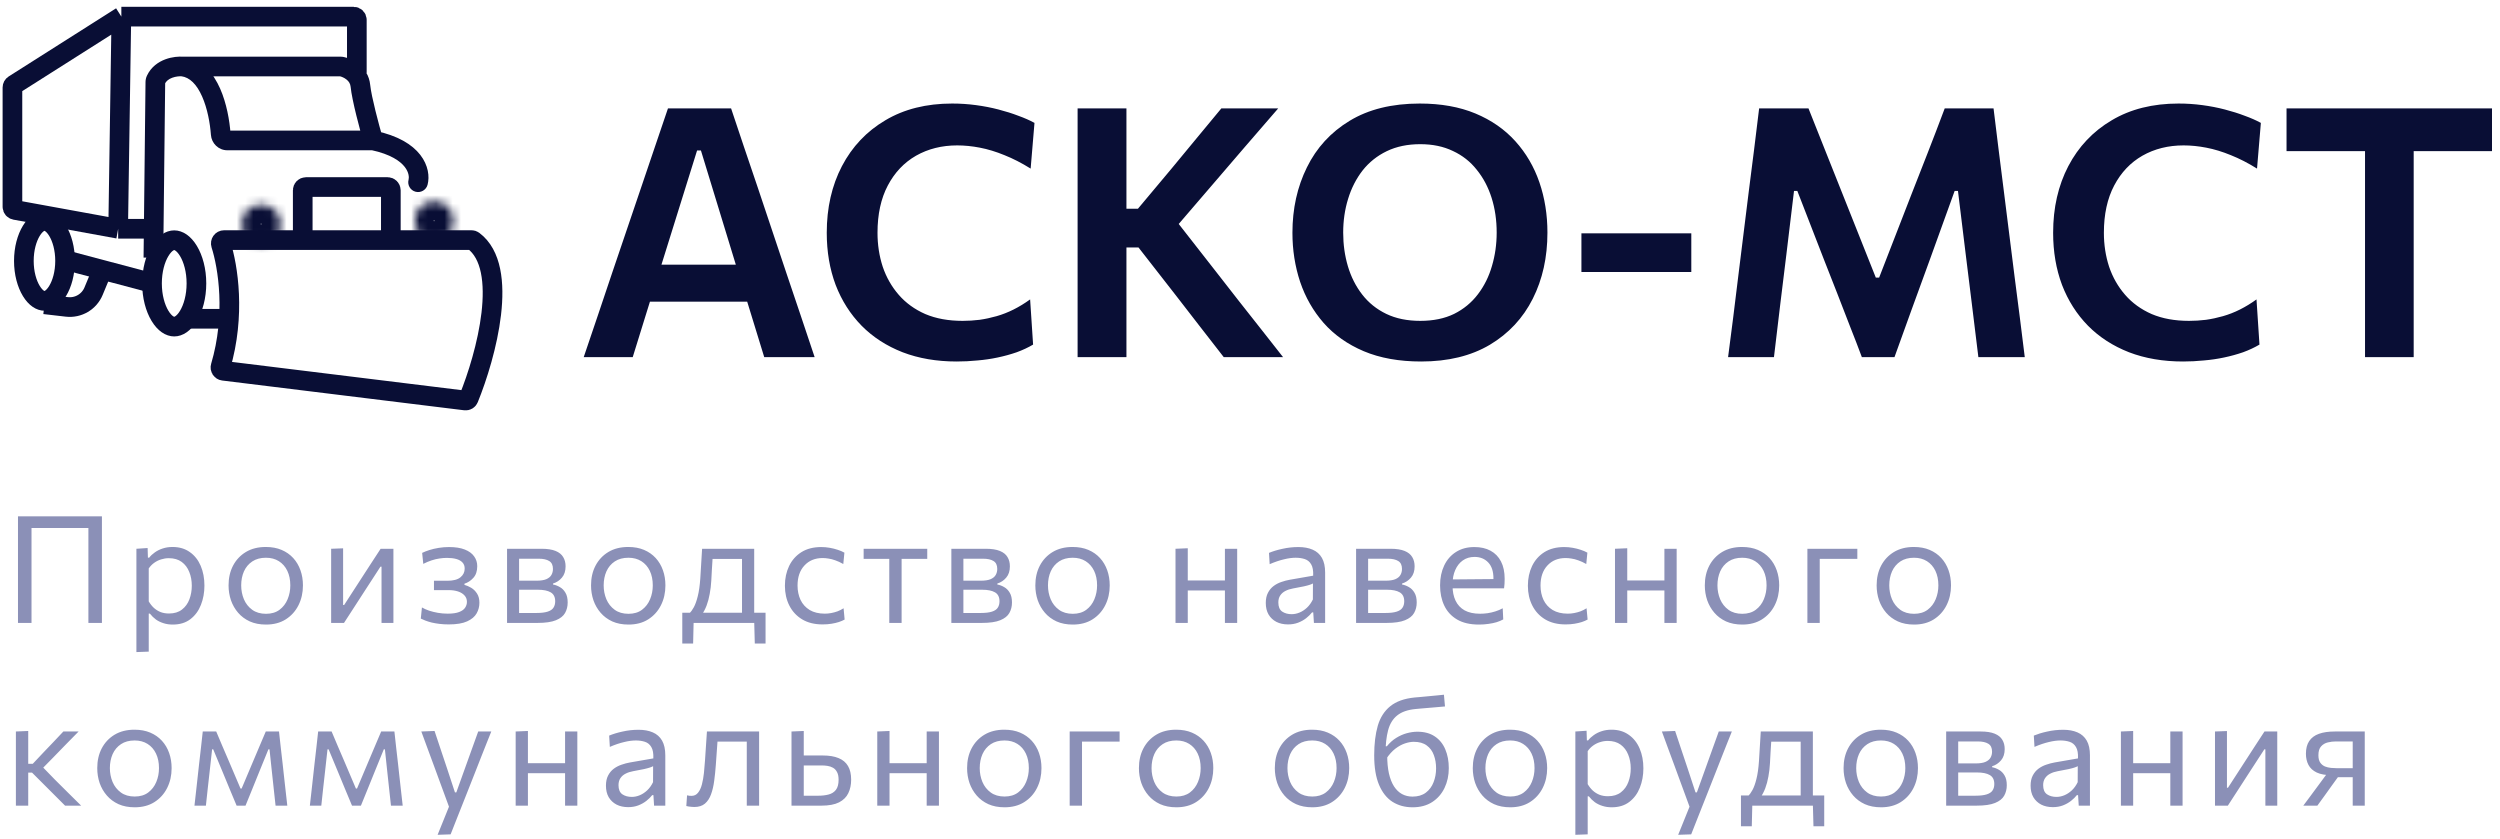 <svg xmlns="http://www.w3.org/2000/svg" width="301" height="101" viewBox="0 0 301 101" fill="none"><path d="M70.279 43C70.825 41.39 71.399 39.696 72.001 37.918C72.603 36.14 73.17 34.453 73.702 32.857L77.188 22.588C77.818 20.726 78.385 19.053 78.889 17.569C79.407 16.071 79.918 14.566 80.422 13.054H88.024C88.542 14.622 89.053 16.148 89.557 17.632C90.061 19.116 90.621 20.768 91.237 22.588L94.681 32.878C95.241 34.53 95.815 36.231 96.403 37.981C96.991 39.731 97.551 41.404 98.083 43H92.014C91.51 41.362 90.992 39.675 90.46 37.939C89.928 36.203 89.424 34.565 88.948 33.025L84.391 18.115H83.929L79.33 32.857C78.826 34.467 78.301 36.154 77.755 37.918C77.223 39.668 76.698 41.362 76.18 43H70.279ZM76.936 36.322L77.524 31.87H91.51L91.993 36.322H76.936ZM115.186 43.525C112.778 43.525 110.608 43.154 108.676 42.412C106.744 41.656 105.099 40.592 103.741 39.22C102.383 37.834 101.34 36.196 100.612 34.306C99.898 32.402 99.541 30.309 99.541 28.027C99.541 25.017 100.15 22.343 101.368 20.005C102.6 17.653 104.343 15.812 106.597 14.482C108.851 13.138 111.532 12.466 114.64 12.466C115.606 12.466 116.558 12.529 117.496 12.655C118.448 12.781 119.351 12.956 120.205 13.18C121.073 13.404 121.871 13.656 122.599 13.936C123.341 14.202 123.992 14.489 124.552 14.797L124.09 20.299C123.012 19.627 121.962 19.088 120.94 18.682C119.918 18.262 118.931 17.961 117.979 17.779C117.041 17.597 116.131 17.506 115.249 17.506C113.401 17.506 111.749 17.919 110.293 18.745C108.851 19.571 107.717 20.768 106.891 22.336C106.065 23.904 105.652 25.801 105.652 28.027C105.652 29.469 105.862 30.834 106.282 32.122C106.716 33.396 107.36 34.523 108.214 35.503C109.068 36.483 110.132 37.253 111.406 37.813C112.694 38.359 114.192 38.632 115.9 38.632C116.572 38.632 117.251 38.59 117.937 38.506C118.623 38.408 119.309 38.261 119.995 38.065C120.681 37.869 121.36 37.603 122.032 37.267C122.704 36.931 123.369 36.525 124.027 36.049L124.384 41.488C123.796 41.838 123.138 42.146 122.41 42.412C121.682 42.664 120.919 42.874 120.121 43.042C119.337 43.21 118.525 43.329 117.685 43.399C116.845 43.483 116.012 43.525 115.186 43.525ZM147.341 43C146.277 41.628 145.276 40.34 144.338 39.136C143.414 37.932 142.504 36.756 141.608 35.608L137.072 29.791H135.098V25.129H137.009L141.02 20.341C141.958 19.207 142.889 18.08 143.813 16.96C144.751 15.84 145.829 14.538 147.047 13.054H153.893C152.521 14.636 151.177 16.19 149.861 17.716C148.559 19.242 147.243 20.775 145.913 22.315L140.915 28.132L140.81 25.549L146.375 32.668C147.229 33.76 148.146 34.936 149.126 36.196C150.12 37.456 151.086 38.681 152.024 39.871C152.962 41.061 153.781 42.104 154.481 43H147.341ZM129.743 43C129.743 41.376 129.743 39.801 129.743 38.275C129.743 36.749 129.743 35.055 129.743 33.193V23.071C129.743 21.153 129.743 19.417 129.743 17.863C129.743 16.309 129.743 14.706 129.743 13.054H135.623C135.623 14.706 135.623 16.309 135.623 17.863C135.623 19.417 135.623 21.153 135.623 23.071V33.193C135.623 35.055 135.623 36.749 135.623 38.275C135.623 39.801 135.623 41.376 135.623 43H129.743ZM171.107 43.525C168.461 43.525 166.158 43.112 164.198 42.286C162.252 41.46 160.642 40.326 159.368 38.884C158.108 37.442 157.163 35.79 156.533 33.928C155.917 32.066 155.609 30.099 155.609 28.027C155.609 25.129 156.19 22.504 157.352 20.152C158.514 17.786 160.229 15.917 162.497 14.545C164.779 13.159 167.593 12.466 170.939 12.466C173.487 12.466 175.72 12.865 177.638 13.663C179.556 14.461 181.159 15.574 182.447 17.002C183.735 18.43 184.701 20.082 185.345 21.958C185.989 23.834 186.311 25.85 186.311 28.006C186.311 30.974 185.723 33.627 184.547 35.965C183.371 38.303 181.649 40.151 179.381 41.509C177.113 42.853 174.355 43.525 171.107 43.525ZM171.002 38.632C172.57 38.632 173.928 38.352 175.076 37.792C176.224 37.218 177.176 36.434 177.932 35.44C178.702 34.432 179.269 33.291 179.633 32.017C180.011 30.743 180.2 29.406 180.2 28.006C180.2 26.508 179.997 25.115 179.591 23.827C179.185 22.539 178.59 21.412 177.806 20.446C177.036 19.466 176.077 18.71 174.929 18.178C173.795 17.632 172.486 17.359 171.002 17.359C169.476 17.359 168.132 17.639 166.97 18.199C165.808 18.759 164.835 19.536 164.051 20.53C163.281 21.524 162.7 22.665 162.308 23.953C161.916 25.227 161.72 26.578 161.72 28.006C161.72 29.434 161.909 30.785 162.287 32.059C162.665 33.333 163.239 34.467 164.009 35.461C164.779 36.455 165.745 37.232 166.907 37.792C168.069 38.352 169.434 38.632 171.002 38.632ZM190.403 32.752V28.09C191.607 28.09 192.762 28.09 193.868 28.09C194.988 28.09 196.038 28.09 197.018 28.09C197.998 28.09 199.048 28.09 200.168 28.09C201.288 28.09 202.443 28.09 203.633 28.09V32.752C202.443 32.752 201.288 32.752 200.168 32.752C199.048 32.752 197.998 32.752 197.018 32.752C196.038 32.752 194.988 32.752 193.868 32.752C192.762 32.752 191.607 32.752 190.403 32.752ZM208.061 43C208.271 41.418 208.474 39.843 208.67 38.275C208.866 36.693 209.076 34.985 209.3 33.151L210.539 23.155C210.777 21.335 210.994 19.627 211.19 18.031C211.386 16.421 211.589 14.762 211.799 13.054H217.742C218.484 14.902 219.191 16.68 219.863 18.388C220.535 20.082 221.207 21.769 221.879 23.449L225.848 33.424H226.247L230.111 23.47C230.783 21.776 231.441 20.096 232.085 18.43C232.743 16.75 233.429 14.958 234.143 13.054H240.023C240.233 14.748 240.436 16.4 240.632 18.01C240.842 19.606 241.059 21.328 241.283 23.176L242.543 33.214C242.781 35.034 242.998 36.721 243.194 38.275C243.39 39.815 243.586 41.39 243.782 43H238.196C237.916 40.718 237.65 38.548 237.398 36.49C237.146 34.432 236.908 32.507 236.684 30.715L235.739 22.987H235.34L232.337 31.303C231.609 33.333 230.874 35.349 230.132 37.351C229.404 39.353 228.725 41.236 228.095 43H224.168C223.748 41.866 223.279 40.648 222.761 39.346C222.257 38.03 221.739 36.693 221.207 35.335C220.675 33.963 220.15 32.626 219.632 31.324L216.398 22.987H215.999L215.075 30.673C214.851 32.479 214.613 34.418 214.361 36.49C214.109 38.548 213.85 40.718 213.584 43H208.061ZM262.842 43.525C260.434 43.525 258.264 43.154 256.332 42.412C254.4 41.656 252.755 40.592 251.397 39.22C250.039 37.834 248.996 36.196 248.268 34.306C247.554 32.402 247.197 30.309 247.197 28.027C247.197 25.017 247.806 22.343 249.024 20.005C250.256 17.653 251.999 15.812 254.253 14.482C256.507 13.138 259.188 12.466 262.296 12.466C263.262 12.466 264.214 12.529 265.152 12.655C266.104 12.781 267.007 12.956 267.861 13.18C268.729 13.404 269.527 13.656 270.255 13.936C270.997 14.202 271.648 14.489 272.208 14.797L271.746 20.299C270.668 19.627 269.618 19.088 268.596 18.682C267.574 18.262 266.587 17.961 265.635 17.779C264.697 17.597 263.787 17.506 262.905 17.506C261.057 17.506 259.405 17.919 257.949 18.745C256.507 19.571 255.373 20.768 254.547 22.336C253.721 23.904 253.308 25.801 253.308 28.027C253.308 29.469 253.518 30.834 253.938 32.122C254.372 33.396 255.016 34.523 255.87 35.503C256.724 36.483 257.788 37.253 259.062 37.813C260.35 38.359 261.848 38.632 263.556 38.632C264.228 38.632 264.907 38.59 265.593 38.506C266.279 38.408 266.965 38.261 267.651 38.065C268.337 37.869 269.016 37.603 269.688 37.267C270.36 36.931 271.025 36.525 271.683 36.049L272.04 41.488C271.452 41.838 270.794 42.146 270.066 42.412C269.338 42.664 268.575 42.874 267.777 43.042C266.993 43.21 266.181 43.329 265.341 43.399C264.501 43.483 263.668 43.525 262.842 43.525ZM284.749 43C284.749 41.376 284.749 39.801 284.749 38.275C284.749 36.749 284.749 35.055 284.749 33.193V23.974C284.749 22.056 284.749 20.32 284.749 18.766C284.749 17.212 284.749 15.609 284.749 13.957L286.996 18.199H283.153C281.543 18.199 280.108 18.199 278.848 18.199C277.602 18.199 276.419 18.199 275.299 18.199V13.054H300.037V18.199C298.917 18.199 297.734 18.199 296.488 18.199C295.242 18.199 293.807 18.199 292.183 18.199H288.34L290.608 13.957C290.608 15.609 290.608 17.212 290.608 18.766C290.608 20.32 290.608 22.056 290.608 23.974V33.193C290.608 35.055 290.608 36.749 290.608 38.275C290.608 39.801 290.608 41.376 290.608 43H284.749Z" fill="#090E35"></path><path d="M5.354 36.638L8.049 36.95C9.422 37.109 10.734 36.338 11.264 35.062L12.297 32.574" stroke="#090E35" stroke-width="2.367"></path><path d="M18.469 34.122L8.247 31.413" stroke="#090E35" stroke-width="2.367"></path><path d="M56.023 48.221L26.883 44.638C26.642 44.608 26.488 44.367 26.557 44.134C28.392 37.938 27.452 32.09 26.603 29.434C26.521 29.176 26.709 28.907 26.98 28.907H56.771C56.85 28.907 56.929 28.931 56.993 28.979C61.399 32.259 58.524 42.824 56.425 47.989C56.359 48.15 56.195 48.243 56.023 48.221Z" stroke="#090E35" stroke-width="2.367"></path><path d="M49.191 21.64C49.025 22.272 49.403 22.919 50.035 23.085C50.668 23.251 51.315 22.873 51.48 22.241L49.191 21.64ZM41.147 8.021L40.898 9.178L41.147 8.021ZM26.576 16.155L25.395 16.242L26.576 16.155ZM51.48 22.241C51.737 21.263 51.574 19.898 50.6 18.645C49.623 17.389 47.906 16.331 45.182 15.751L44.689 18.067C47.056 18.571 48.2 19.415 48.731 20.098C49.264 20.783 49.256 21.392 49.191 21.64L51.48 22.241ZM27.369 18.093H44.935V15.725H27.369V18.093ZM27.756 16.069C27.643 14.524 27.29 12.447 26.501 10.663C25.728 8.913 24.383 7.128 22.138 6.834L21.831 9.181C22.837 9.313 23.68 10.135 24.336 11.62C24.977 13.069 25.294 14.853 25.395 16.242L27.756 16.069ZM21.984 9.191H41.008V6.824H21.984V9.191ZM40.898 9.178C41.111 9.224 41.454 9.356 41.736 9.588C41.998 9.801 42.177 10.071 42.215 10.447L44.57 10.212C44.458 9.089 43.879 8.283 43.237 7.756C42.615 7.247 41.911 6.975 41.396 6.864L40.898 9.178ZM42.215 10.447C42.382 12.125 43.357 15.72 43.799 17.239L46.072 16.579C45.614 15.002 44.712 11.63 44.57 10.212L42.215 10.447ZM22.076 6.827C21.523 6.785 20.709 6.844 19.906 7.143C19.089 7.448 18.191 8.04 17.69 9.117L19.836 10.116C20 9.763 20.308 9.52 20.732 9.361C21.17 9.198 21.634 9.168 21.893 9.188L22.076 6.827ZM17.52 9.88L17.285 31.013L19.652 31.039L19.888 9.907L17.52 9.88ZM17.69 9.117C17.565 9.385 17.523 9.652 17.52 9.88L19.888 9.907C19.887 9.944 19.88 10.021 19.836 10.116L17.69 9.117ZM41.008 9.191C40.99 9.191 40.951 9.19 40.898 9.178L41.396 6.864C41.251 6.833 41.119 6.824 41.008 6.824V9.191ZM27.369 15.725C27.602 15.725 27.744 15.903 27.756 16.069L25.395 16.242C25.469 17.246 26.296 18.093 27.369 18.093V15.725Z" fill="#090E35"></path><mask id="path-6-inside-1_2001_1684" fill="white"><ellipse cx="31.435" cy="26.971" rx="2.314" ry="2.322"></ellipse></mask><path d="M31.382 26.971C31.382 26.972 31.382 26.97 31.383 26.966C31.383 26.963 31.384 26.959 31.386 26.956C31.389 26.949 31.392 26.945 31.395 26.942C31.397 26.939 31.402 26.935 31.411 26.932C31.421 26.927 31.431 26.926 31.435 26.926V31.661C34.028 31.661 36.117 29.554 36.117 26.971H31.382ZM31.435 26.926C31.439 26.926 31.448 26.927 31.459 26.932C31.467 26.935 31.472 26.939 31.475 26.942C31.478 26.945 31.481 26.949 31.484 26.956C31.485 26.959 31.486 26.963 31.487 26.966C31.488 26.97 31.488 26.972 31.488 26.971H26.753C26.753 29.554 28.842 31.661 31.435 31.661V26.926ZM31.488 26.971C31.488 26.971 31.488 26.973 31.487 26.977C31.486 26.98 31.485 26.984 31.484 26.987C31.481 26.994 31.478 26.998 31.475 27.001C31.472 27.003 31.467 27.007 31.459 27.011C31.448 27.015 31.439 27.017 31.435 27.017V22.282C28.842 22.282 26.753 24.389 26.753 26.971H31.488ZM31.435 27.017C31.431 27.017 31.421 27.015 31.411 27.011C31.402 27.007 31.397 27.003 31.395 27.001C31.392 26.998 31.389 26.994 31.386 26.987C31.384 26.984 31.383 26.98 31.383 26.977C31.382 26.973 31.382 26.971 31.382 26.971H36.117C36.117 24.389 34.028 22.282 31.435 22.282V27.017Z" fill="#090E35" mask="url(#path-6-inside-1_2001_1684)"></path><mask id="path-8-inside-2_2001_1684" fill="white"><ellipse cx="52.264" cy="26.584" rx="2.314" ry="2.322"></ellipse></mask><path d="M52.211 26.584C52.211 26.585 52.211 26.583 52.212 26.579C52.213 26.576 52.214 26.572 52.215 26.569C52.218 26.562 52.221 26.558 52.224 26.555C52.227 26.552 52.231 26.548 52.24 26.545C52.25 26.54 52.26 26.539 52.264 26.539V31.274C54.857 31.274 56.946 29.167 56.946 26.584H52.211ZM52.264 26.539C52.268 26.539 52.278 26.54 52.288 26.545C52.297 26.548 52.302 26.552 52.304 26.555C52.307 26.558 52.31 26.562 52.313 26.569C52.315 26.572 52.316 26.576 52.316 26.579C52.317 26.583 52.317 26.585 52.317 26.584H47.582C47.582 29.167 49.671 31.274 52.264 31.274V26.539ZM52.317 26.584C52.317 26.584 52.317 26.586 52.316 26.59C52.316 26.593 52.315 26.597 52.313 26.6C52.31 26.607 52.307 26.611 52.304 26.614C52.302 26.616 52.297 26.62 52.288 26.624C52.278 26.628 52.268 26.63 52.264 26.63V21.895C49.671 21.895 47.582 24.002 47.582 26.584H52.317ZM52.264 26.63C52.26 26.63 52.25 26.628 52.24 26.624C52.231 26.62 52.227 26.616 52.224 26.614C52.221 26.611 52.218 26.607 52.215 26.6C52.214 26.597 52.213 26.593 52.212 26.59C52.211 26.586 52.211 26.584 52.211 26.584H56.946C56.946 24.002 54.857 21.895 52.264 21.895V26.63Z" fill="#090E35" mask="url(#path-8-inside-2_2001_1684)"></path><path d="M36.449 28.132V22.908C36.449 22.694 36.623 22.521 36.836 22.521H46.67C46.883 22.521 47.057 22.694 47.057 22.908V28.132" stroke="#090E35" stroke-width="2.367"></path><path d="M42.963 8.773V2.387C42.963 2.173 42.789 2 42.576 2H14.611M14.611 2L14.226 27.543M14.611 2L1.676 10.207C1.565 10.278 1.497 10.401 1.497 10.534V24.898C1.497 25.085 1.63 25.245 1.814 25.279L14.226 27.543M14.226 27.543H17.89" stroke="#090E35" stroke-width="2.367"></path><path d="M7.835 31.413C7.835 32.888 7.467 34.167 6.935 35.038C6.391 35.929 5.797 36.228 5.354 36.228C4.911 36.228 4.318 35.929 3.773 35.038C3.241 34.167 2.873 32.888 2.873 31.413C2.873 29.938 3.241 28.66 3.773 27.788C4.318 26.897 4.911 26.598 5.354 26.598C5.797 26.598 6.391 26.897 6.935 27.788C7.467 28.66 7.835 29.938 7.835 31.413Z" stroke="#090E35" stroke-width="2.367"></path><path d="M23.65 34.122C23.65 35.707 23.259 37.084 22.69 38.026C22.108 38.99 21.466 39.324 20.976 39.324C20.486 39.324 19.844 38.99 19.262 38.026C18.693 37.084 18.302 35.707 18.302 34.122C18.302 32.538 18.693 31.161 19.262 30.219C19.844 29.255 20.486 28.92 20.976 28.92C21.466 28.92 22.108 29.255 22.69 30.219C23.259 31.161 23.65 32.538 23.65 34.122Z" stroke="#090E35" stroke-width="2.367"></path><path d="M22.905 38.38H27.148" stroke="#090E35" stroke-width="2.367"></path><path d="M2.165 75C2.165 74.286 2.165 73.599 2.165 72.939C2.165 72.279 2.165 71.553 2.165 70.761V66.459C2.165 65.649 2.165 64.911 2.165 64.245C2.165 63.573 2.165 62.88 2.165 62.166H12.272C12.272 62.88 12.272 63.573 12.272 64.245C12.272 64.911 12.272 65.649 12.272 66.459V70.761C12.272 71.553 12.272 72.279 12.272 72.939C12.272 73.599 12.272 74.286 12.272 75H10.643C10.643 74.286 10.643 73.599 10.643 72.939C10.643 72.279 10.643 71.553 10.643 70.761V66.693C10.643 65.889 10.643 65.154 10.643 64.488C10.643 63.816 10.643 63.12 10.643 62.4L11.228 63.57H3.218L3.794 62.4C3.794 63.12 3.794 63.816 3.794 64.488C3.794 65.154 3.794 65.889 3.794 66.693V70.761C3.794 71.553 3.794 72.279 3.794 72.939C3.794 73.599 3.794 74.286 3.794 75H2.165ZM16.423 78.51C16.423 77.85 16.423 77.202 16.423 76.566C16.423 75.936 16.423 75.252 16.423 74.514V70.158C16.423 69.498 16.423 68.823 16.423 68.133C16.423 67.443 16.423 66.756 16.423 66.072L17.773 65.982L17.809 67.143H17.962C18.142 66.909 18.37 66.696 18.646 66.504C18.922 66.306 19.237 66.15 19.591 66.036C19.951 65.916 20.344 65.856 20.77 65.856C21.586 65.856 22.279 66.06 22.849 66.468C23.425 66.87 23.863 67.422 24.163 68.124C24.463 68.826 24.613 69.621 24.613 70.509C24.613 71.343 24.472 72.117 24.19 72.831C23.914 73.539 23.491 74.112 22.921 74.55C22.357 74.982 21.649 75.198 20.797 75.198C20.401 75.198 20.035 75.144 19.699 75.036C19.363 74.934 19.057 74.787 18.781 74.595C18.511 74.397 18.265 74.157 18.043 73.875H17.908V74.577C17.908 75.279 17.908 75.933 17.908 76.539C17.908 77.151 17.908 77.79 17.908 78.456L16.423 78.51ZM20.347 73.866C20.989 73.866 21.511 73.707 21.913 73.389C22.321 73.071 22.618 72.66 22.804 72.156C22.996 71.646 23.092 71.1 23.092 70.518C23.092 69.912 22.99 69.36 22.786 68.862C22.588 68.358 22.285 67.956 21.877 67.656C21.469 67.356 20.95 67.206 20.32 67.206C20.008 67.206 19.702 67.254 19.402 67.35C19.102 67.44 18.823 67.578 18.565 67.764C18.313 67.944 18.094 68.169 17.908 68.439V72.408C18.088 72.714 18.295 72.975 18.529 73.191C18.769 73.407 19.039 73.575 19.339 73.695C19.639 73.809 19.975 73.866 20.347 73.866ZM32.028 75.198C31.29 75.198 30.639 75.072 30.075 74.82C29.517 74.562 29.049 74.214 28.671 73.776C28.293 73.338 28.005 72.837 27.807 72.273C27.615 71.703 27.519 71.106 27.519 70.482C27.519 69.588 27.699 68.796 28.059 68.106C28.425 67.41 28.941 66.861 29.607 66.459C30.279 66.057 31.077 65.856 32.001 65.856C32.715 65.856 33.348 65.973 33.9 66.207C34.452 66.441 34.92 66.768 35.304 67.188C35.688 67.608 35.979 68.1 36.177 68.664C36.375 69.222 36.474 69.828 36.474 70.482C36.474 71.364 36.294 72.162 35.934 72.876C35.574 73.59 35.061 74.157 34.395 74.577C33.735 74.991 32.946 75.198 32.028 75.198ZM32.028 73.902C32.682 73.902 33.225 73.74 33.657 73.416C34.089 73.092 34.413 72.669 34.629 72.147C34.845 71.625 34.953 71.07 34.953 70.482C34.953 69.81 34.833 69.225 34.593 68.727C34.353 68.229 34.014 67.842 33.576 67.566C33.138 67.29 32.619 67.152 32.019 67.152C31.371 67.152 30.825 67.299 30.381 67.593C29.937 67.887 29.601 68.286 29.373 68.79C29.151 69.294 29.04 69.858 29.04 70.482C29.04 71.07 29.148 71.625 29.364 72.147C29.586 72.669 29.919 73.092 30.363 73.416C30.807 73.74 31.362 73.902 32.028 73.902ZM39.87 75C39.87 74.334 39.87 73.695 39.87 73.083C39.87 72.471 39.87 71.796 39.87 71.058V70.158C39.87 69.624 39.87 69.132 39.87 68.682C39.87 68.226 39.87 67.788 39.87 67.368C39.87 66.942 39.87 66.51 39.87 66.072L41.31 66.018C41.31 66.444 41.31 66.864 41.31 67.278C41.31 67.692 41.31 68.121 41.31 68.565C41.31 69.003 41.31 69.48 41.31 69.996V72.84H41.436L43.353 69.879C43.767 69.243 44.181 68.604 44.595 67.962C45.009 67.32 45.42 66.69 45.828 66.072H47.367C47.367 66.51 47.367 66.942 47.367 67.368C47.367 67.788 47.367 68.226 47.367 68.682C47.367 69.132 47.367 69.624 47.367 70.158V71.058C47.367 71.796 47.367 72.471 47.367 73.083C47.367 73.695 47.367 74.334 47.367 75H45.936C45.936 74.346 45.936 73.716 45.936 73.11C45.936 72.498 45.936 71.829 45.936 71.103V68.223H45.81L43.911 71.148C43.491 71.796 43.074 72.441 42.66 73.083C42.246 73.725 41.832 74.364 41.418 75H39.87ZM54.031 75.18C53.641 75.18 53.272 75.159 52.924 75.117C52.582 75.075 52.267 75.021 51.979 74.955C51.697 74.883 51.445 74.805 51.223 74.721C51.001 74.637 50.815 74.556 50.665 74.478L50.8 73.137C51.046 73.281 51.334 73.41 51.664 73.524C51.994 73.632 52.348 73.719 52.726 73.785C53.11 73.851 53.5 73.884 53.896 73.884C54.484 73.884 54.946 73.818 55.282 73.686C55.624 73.554 55.864 73.38 56.002 73.164C56.146 72.948 56.218 72.714 56.218 72.462C56.218 72.162 56.122 71.907 55.93 71.697C55.738 71.481 55.477 71.319 55.147 71.211C54.817 71.103 54.439 71.049 54.013 71.049C53.653 71.049 53.335 71.049 53.059 71.049C52.789 71.049 52.519 71.049 52.249 71.049V69.924C52.483 69.924 52.723 69.924 52.969 69.924C53.221 69.924 53.515 69.924 53.851 69.924C54.571 69.924 55.099 69.786 55.435 69.51C55.777 69.234 55.948 68.883 55.948 68.457C55.948 68.157 55.861 67.914 55.687 67.728C55.513 67.536 55.267 67.395 54.949 67.305C54.631 67.215 54.256 67.17 53.824 67.17C53.524 67.17 53.221 67.194 52.915 67.242C52.609 67.284 52.294 67.359 51.97 67.467C51.652 67.569 51.316 67.71 50.962 67.89L50.827 66.567C51.073 66.447 51.364 66.333 51.7 66.225C52.042 66.117 52.414 66.03 52.816 65.964C53.224 65.898 53.641 65.865 54.067 65.865C54.829 65.865 55.459 65.964 55.957 66.162C56.461 66.36 56.836 66.633 57.082 66.981C57.334 67.329 57.46 67.725 57.46 68.169C57.46 68.769 57.301 69.24 56.983 69.582C56.671 69.924 56.317 70.155 55.921 70.275V70.419C56.185 70.491 56.455 70.608 56.731 70.77C57.007 70.932 57.241 71.163 57.433 71.463C57.625 71.757 57.721 72.129 57.721 72.579C57.721 73.029 57.61 73.452 57.388 73.848C57.166 74.244 56.785 74.565 56.245 74.811C55.711 75.057 54.973 75.18 54.031 75.18ZM61.049 75C61.049 74.334 61.049 73.695 61.049 73.083C61.049 72.465 61.049 71.787 61.049 71.049V70.149C61.049 69.615 61.049 69.123 61.049 68.673C61.049 68.223 61.049 67.788 61.049 67.368C61.049 66.942 61.049 66.51 61.049 66.072C61.589 66.072 62.237 66.072 62.993 66.072C63.755 66.072 64.487 66.072 65.189 66.072C65.897 66.072 66.464 66.159 66.89 66.333C67.316 66.507 67.622 66.753 67.808 67.071C68 67.383 68.096 67.755 68.096 68.187C68.096 68.751 67.949 69.204 67.655 69.546C67.367 69.888 67.01 70.125 66.584 70.257V70.374C66.872 70.428 67.148 70.533 67.412 70.689C67.682 70.839 67.904 71.064 68.078 71.364C68.258 71.658 68.348 72.051 68.348 72.543C68.348 73.011 68.243 73.431 68.033 73.803C67.829 74.169 67.463 74.46 66.935 74.676C66.413 74.892 65.669 75 64.703 75C63.977 75 63.299 75 62.669 75C62.039 75 61.499 75 61.049 75ZM62.498 73.803H64.577C65.153 73.803 65.606 73.749 65.936 73.641C66.272 73.533 66.506 73.374 66.638 73.164C66.776 72.954 66.845 72.699 66.845 72.399C66.845 71.889 66.665 71.529 66.305 71.319C65.951 71.109 65.432 71.004 64.748 71.004H62.102V69.915H64.595C65.093 69.915 65.486 69.855 65.774 69.735C66.062 69.609 66.266 69.441 66.386 69.231C66.512 69.015 66.575 68.772 66.575 68.502C66.575 68.046 66.425 67.728 66.125 67.548C65.831 67.362 65.411 67.269 64.865 67.269H62.498C62.498 67.749 62.498 68.214 62.498 68.664C62.498 69.114 62.498 69.603 62.498 70.131V71.031C62.498 71.541 62.498 72.015 62.498 72.453C62.498 72.891 62.498 73.341 62.498 73.803ZM75.67 75.198C74.932 75.198 74.281 75.072 73.717 74.82C73.159 74.562 72.691 74.214 72.313 73.776C71.935 73.338 71.647 72.837 71.449 72.273C71.257 71.703 71.161 71.106 71.161 70.482C71.161 69.588 71.341 68.796 71.701 68.106C72.067 67.41 72.583 66.861 73.249 66.459C73.921 66.057 74.719 65.856 75.643 65.856C76.357 65.856 76.99 65.973 77.542 66.207C78.094 66.441 78.562 66.768 78.946 67.188C79.33 67.608 79.621 68.1 79.819 68.664C80.017 69.222 80.116 69.828 80.116 70.482C80.116 71.364 79.936 72.162 79.576 72.876C79.216 73.59 78.703 74.157 78.037 74.577C77.377 74.991 76.588 75.198 75.67 75.198ZM75.67 73.902C76.324 73.902 76.867 73.74 77.299 73.416C77.731 73.092 78.055 72.669 78.271 72.147C78.487 71.625 78.595 71.07 78.595 70.482C78.595 69.81 78.475 69.225 78.235 68.727C77.995 68.229 77.656 67.842 77.218 67.566C76.78 67.29 76.261 67.152 75.661 67.152C75.013 67.152 74.467 67.299 74.023 67.593C73.579 67.887 73.243 68.286 73.015 68.79C72.793 69.294 72.682 69.858 72.682 70.482C72.682 71.07 72.79 71.625 73.006 72.147C73.228 72.669 73.561 73.092 74.005 73.416C74.449 73.74 75.004 73.902 75.67 73.902ZM89.338 74.766C89.338 74.352 89.338 73.956 89.338 73.578C89.338 73.2 89.338 72.807 89.338 72.399C89.338 71.991 89.338 71.544 89.338 71.058V70.158C89.338 69.648 89.338 69.183 89.338 68.763C89.338 68.337 89.338 67.929 89.338 67.539C89.338 67.143 89.338 66.732 89.338 66.306L90.004 67.296H85.171L85.846 66.306C85.828 66.69 85.807 67.065 85.783 67.431C85.759 67.797 85.735 68.181 85.711 68.583C85.693 68.979 85.669 69.42 85.639 69.906C85.609 70.458 85.546 70.989 85.45 71.499C85.36 72.009 85.234 72.48 85.072 72.912C84.91 73.338 84.709 73.716 84.469 74.046L83.011 73.848C83.179 73.686 83.353 73.443 83.533 73.119C83.713 72.789 83.872 72.345 84.01 71.787C84.154 71.223 84.256 70.506 84.316 69.636C84.358 68.898 84.397 68.256 84.433 67.71C84.469 67.158 84.502 66.612 84.532 66.072H90.805C90.805 66.51 90.805 66.942 90.805 67.368C90.805 67.788 90.805 68.226 90.805 68.682C90.805 69.132 90.805 69.624 90.805 70.158V71.058C90.805 71.796 90.805 72.444 90.805 73.002C90.805 73.56 90.805 74.148 90.805 74.766H89.338ZM82.147 77.484C82.147 77.184 82.147 76.884 82.147 76.584C82.147 76.284 82.147 75.984 82.147 75.684C82.147 75.378 82.147 75.063 82.147 74.739C82.147 74.409 82.147 74.088 82.147 73.776C82.681 73.776 83.224 73.776 83.776 73.776C84.328 73.776 84.862 73.776 85.378 73.776H88.933C89.455 73.776 89.989 73.776 90.535 73.776C91.087 73.776 91.633 73.776 92.173 73.776C92.173 74.088 92.173 74.409 92.173 74.739C92.173 75.063 92.173 75.378 92.173 75.684C92.173 75.984 92.173 76.284 92.173 76.584C92.173 76.884 92.173 77.184 92.173 77.484H90.877L90.805 74.802L91.138 75H83.182L83.515 74.802L83.452 77.484H82.147ZM99.039 75.18C98.073 75.18 97.251 74.976 96.573 74.568C95.901 74.16 95.388 73.605 95.034 72.903C94.68 72.201 94.503 71.409 94.503 70.527C94.503 69.645 94.671 68.853 95.007 68.151C95.349 67.443 95.844 66.885 96.492 66.477C97.146 66.069 97.941 65.865 98.877 65.865C99.225 65.865 99.567 65.895 99.903 65.955C100.245 66.015 100.566 66.096 100.866 66.198C101.166 66.294 101.433 66.408 101.667 66.54L101.532 67.908C101.196 67.716 100.878 67.569 100.578 67.467C100.284 67.359 100.008 67.287 99.75 67.251C99.498 67.209 99.264 67.188 99.048 67.188C98.136 67.188 97.404 67.488 96.852 68.088C96.3 68.682 96.024 69.486 96.024 70.5C96.024 71.136 96.144 71.712 96.384 72.228C96.63 72.738 96.996 73.143 97.482 73.443C97.974 73.737 98.583 73.884 99.309 73.884C99.567 73.884 99.822 73.86 100.074 73.812C100.332 73.764 100.587 73.695 100.839 73.605C101.091 73.509 101.334 73.386 101.568 73.236L101.694 74.595C101.496 74.703 101.265 74.802 101.001 74.892C100.737 74.976 100.44 75.045 100.11 75.099C99.786 75.153 99.429 75.18 99.039 75.18ZM107.069 75C107.069 74.334 107.069 73.695 107.069 73.083C107.069 72.471 107.069 71.796 107.069 71.058V70.158C107.069 69.648 107.069 69.183 107.069 68.763C107.069 68.337 107.069 67.929 107.069 67.539C107.069 67.143 107.069 66.732 107.069 66.306L107.564 67.287H107.222C106.7 67.287 106.163 67.287 105.611 67.287C105.059 67.287 104.516 67.287 103.982 67.287V66.072H111.641V67.287C111.107 67.287 110.564 67.287 110.012 67.287C109.46 67.287 108.923 67.287 108.401 67.287H108.059L108.554 66.306C108.554 66.732 108.554 67.143 108.554 67.539C108.554 67.929 108.554 68.337 108.554 68.763C108.554 69.183 108.554 69.648 108.554 70.158V71.058C108.554 71.796 108.554 72.471 108.554 73.083C108.554 73.695 108.554 74.334 108.554 75H107.069ZM114.543 75C114.543 74.334 114.543 73.695 114.543 73.083C114.543 72.465 114.543 71.787 114.543 71.049V70.149C114.543 69.615 114.543 69.123 114.543 68.673C114.543 68.223 114.543 67.788 114.543 67.368C114.543 66.942 114.543 66.51 114.543 66.072C115.083 66.072 115.731 66.072 116.487 66.072C117.249 66.072 117.981 66.072 118.683 66.072C119.391 66.072 119.958 66.159 120.384 66.333C120.81 66.507 121.116 66.753 121.302 67.071C121.494 67.383 121.59 67.755 121.59 68.187C121.59 68.751 121.443 69.204 121.149 69.546C120.861 69.888 120.504 70.125 120.078 70.257V70.374C120.366 70.428 120.642 70.533 120.906 70.689C121.176 70.839 121.398 71.064 121.572 71.364C121.752 71.658 121.842 72.051 121.842 72.543C121.842 73.011 121.737 73.431 121.527 73.803C121.323 74.169 120.957 74.46 120.429 74.676C119.907 74.892 119.163 75 118.197 75C117.471 75 116.793 75 116.163 75C115.533 75 114.993 75 114.543 75ZM115.992 73.803H118.071C118.647 73.803 119.1 73.749 119.43 73.641C119.766 73.533 120 73.374 120.132 73.164C120.27 72.954 120.339 72.699 120.339 72.399C120.339 71.889 120.159 71.529 119.799 71.319C119.445 71.109 118.926 71.004 118.242 71.004H115.596V69.915H118.089C118.587 69.915 118.98 69.855 119.268 69.735C119.556 69.609 119.76 69.441 119.88 69.231C120.006 69.015 120.069 68.772 120.069 68.502C120.069 68.046 119.919 67.728 119.619 67.548C119.325 67.362 118.905 67.269 118.359 67.269H115.992C115.992 67.749 115.992 68.214 115.992 68.664C115.992 69.114 115.992 69.603 115.992 70.131V71.031C115.992 71.541 115.992 72.015 115.992 72.453C115.992 72.891 115.992 73.341 115.992 73.803ZM129.164 75.198C128.426 75.198 127.775 75.072 127.211 74.82C126.653 74.562 126.185 74.214 125.807 73.776C125.429 73.338 125.141 72.837 124.943 72.273C124.751 71.703 124.655 71.106 124.655 70.482C124.655 69.588 124.835 68.796 125.195 68.106C125.561 67.41 126.077 66.861 126.743 66.459C127.415 66.057 128.213 65.856 129.137 65.856C129.851 65.856 130.484 65.973 131.036 66.207C131.588 66.441 132.056 66.768 132.44 67.188C132.824 67.608 133.115 68.1 133.313 68.664C133.511 69.222 133.61 69.828 133.61 70.482C133.61 71.364 133.43 72.162 133.07 72.876C132.71 73.59 132.197 74.157 131.531 74.577C130.871 74.991 130.082 75.198 129.164 75.198ZM129.164 73.902C129.818 73.902 130.361 73.74 130.793 73.416C131.225 73.092 131.549 72.669 131.765 72.147C131.981 71.625 132.089 71.07 132.089 70.482C132.089 69.81 131.969 69.225 131.729 68.727C131.489 68.229 131.15 67.842 130.712 67.566C130.274 67.29 129.755 67.152 129.155 67.152C128.507 67.152 127.961 67.299 127.517 67.593C127.073 67.887 126.737 68.286 126.509 68.79C126.287 69.294 126.176 69.858 126.176 70.482C126.176 71.07 126.284 71.625 126.5 72.147C126.722 72.669 127.055 73.092 127.499 73.416C127.943 73.74 128.498 73.902 129.164 73.902ZM141.531 75C141.531 74.334 141.531 73.695 141.531 73.083C141.531 72.471 141.531 71.796 141.531 71.058V70.158C141.531 69.624 141.531 69.132 141.531 68.682C141.531 68.226 141.531 67.788 141.531 67.368C141.531 66.942 141.531 66.51 141.531 66.072L143.007 66.009C143.007 66.453 143.007 66.891 143.007 67.323C143.007 67.755 143.007 68.202 143.007 68.664C143.007 69.12 143.007 69.618 143.007 70.158V71.058C143.007 71.796 143.007 72.471 143.007 73.083C143.007 73.695 143.007 74.334 143.007 75H141.531ZM142.413 71.094V69.888H148.146V71.094H142.413ZM147.48 75C147.48 74.334 147.48 73.695 147.48 73.083C147.48 72.471 147.48 71.796 147.48 71.058V70.158C147.48 69.624 147.48 69.132 147.48 68.682C147.48 68.226 147.48 67.788 147.48 67.368C147.48 66.942 147.48 66.51 147.48 66.072H148.956C148.956 66.51 148.956 66.942 148.956 67.368C148.956 67.788 148.956 68.226 148.956 68.682C148.956 69.132 148.956 69.624 148.956 70.158V71.058C148.956 71.796 148.956 72.471 148.956 73.083C148.956 73.695 148.956 74.334 148.956 75H147.48ZM155.082 75.18C154.548 75.18 154.08 75.078 153.678 74.874C153.276 74.664 152.961 74.367 152.733 73.983C152.511 73.599 152.4 73.137 152.4 72.597C152.4 72.111 152.487 71.703 152.661 71.373C152.835 71.037 153.063 70.764 153.345 70.554C153.627 70.344 153.939 70.182 154.281 70.068C154.623 69.948 154.965 69.858 155.307 69.798L158.106 69.312C158.13 68.706 158.049 68.25 157.863 67.944C157.683 67.632 157.428 67.422 157.098 67.314C156.768 67.206 156.402 67.152 156 67.152C155.796 67.152 155.577 67.167 155.343 67.197C155.109 67.227 154.86 67.275 154.596 67.341C154.338 67.401 154.065 67.479 153.777 67.575C153.489 67.671 153.186 67.788 152.868 67.926L152.787 66.567C153.003 66.477 153.246 66.39 153.516 66.306C153.792 66.222 154.083 66.147 154.389 66.081C154.701 66.009 155.019 65.955 155.343 65.919C155.667 65.883 155.994 65.865 156.324 65.865C156.99 65.865 157.563 65.97 158.043 66.18C158.529 66.39 158.901 66.72 159.159 67.17C159.417 67.62 159.546 68.208 159.546 68.934C159.546 69.21 159.546 69.561 159.546 69.987C159.546 70.413 159.546 70.818 159.546 71.202V72.363C159.546 72.771 159.546 73.188 159.546 73.614C159.546 74.034 159.546 74.496 159.546 75H158.196L158.115 73.731H157.971C157.785 73.971 157.551 74.202 157.269 74.424C156.987 74.646 156.66 74.829 156.288 74.973C155.922 75.111 155.52 75.18 155.082 75.18ZM155.514 73.947C155.832 73.947 156.15 73.881 156.468 73.749C156.786 73.617 157.083 73.422 157.359 73.164C157.641 72.9 157.878 72.57 158.07 72.174L158.079 70.248C157.983 70.302 157.854 70.356 157.692 70.41C157.536 70.464 157.299 70.527 156.981 70.599C156.669 70.665 156.234 70.749 155.676 70.851C155.334 70.911 155.031 71.01 154.767 71.148C154.503 71.28 154.293 71.463 154.137 71.697C153.987 71.925 153.912 72.204 153.912 72.534C153.912 73.05 154.065 73.416 154.371 73.632C154.683 73.842 155.064 73.947 155.514 73.947ZM163.273 75C163.273 74.334 163.273 73.695 163.273 73.083C163.273 72.465 163.273 71.787 163.273 71.049V70.149C163.273 69.615 163.273 69.123 163.273 68.673C163.273 68.223 163.273 67.788 163.273 67.368C163.273 66.942 163.273 66.51 163.273 66.072C163.813 66.072 164.461 66.072 165.217 66.072C165.979 66.072 166.711 66.072 167.413 66.072C168.121 66.072 168.688 66.159 169.114 66.333C169.54 66.507 169.846 66.753 170.032 67.071C170.224 67.383 170.32 67.755 170.32 68.187C170.32 68.751 170.173 69.204 169.879 69.546C169.591 69.888 169.234 70.125 168.808 70.257V70.374C169.096 70.428 169.372 70.533 169.636 70.689C169.906 70.839 170.128 71.064 170.302 71.364C170.482 71.658 170.572 72.051 170.572 72.543C170.572 73.011 170.467 73.431 170.257 73.803C170.053 74.169 169.687 74.46 169.159 74.676C168.637 74.892 167.893 75 166.927 75C166.201 75 165.523 75 164.893 75C164.263 75 163.723 75 163.273 75ZM164.722 73.803H166.801C167.377 73.803 167.83 73.749 168.16 73.641C168.496 73.533 168.73 73.374 168.862 73.164C169 72.954 169.069 72.699 169.069 72.399C169.069 71.889 168.889 71.529 168.529 71.319C168.175 71.109 167.656 71.004 166.972 71.004H164.326V69.915H166.819C167.317 69.915 167.71 69.855 167.998 69.735C168.286 69.609 168.49 69.441 168.61 69.231C168.736 69.015 168.799 68.772 168.799 68.502C168.799 68.046 168.649 67.728 168.349 67.548C168.055 67.362 167.635 67.269 167.089 67.269H164.722C164.722 67.749 164.722 68.214 164.722 68.664C164.722 69.114 164.722 69.603 164.722 70.131V71.031C164.722 71.541 164.722 72.015 164.722 72.453C164.722 72.891 164.722 73.341 164.722 73.803ZM178.065 75.198C176.997 75.198 176.118 74.994 175.428 74.586C174.738 74.178 174.225 73.62 173.889 72.912C173.553 72.204 173.385 71.394 173.385 70.482C173.385 69.582 173.55 68.784 173.88 68.088C174.21 67.392 174.684 66.849 175.302 66.459C175.92 66.063 176.658 65.865 177.516 65.865C178.272 65.865 178.92 66.012 179.46 66.306C180.006 66.6 180.426 67.032 180.72 67.602C181.014 68.166 181.161 68.865 181.161 69.699C181.161 69.921 181.155 70.122 181.143 70.302C181.137 70.476 181.119 70.653 181.089 70.833L179.784 70.176C179.796 70.08 179.802 69.99 179.802 69.906C179.808 69.816 179.811 69.729 179.811 69.645C179.811 68.799 179.601 68.157 179.181 67.719C178.761 67.275 178.212 67.053 177.534 67.053C176.988 67.053 176.517 67.194 176.121 67.476C175.731 67.752 175.428 68.136 175.212 68.628C174.996 69.12 174.888 69.681 174.888 70.311V70.518C174.888 71.214 175.008 71.814 175.248 72.318C175.488 72.822 175.851 73.212 176.337 73.488C176.829 73.758 177.453 73.893 178.209 73.893C178.491 73.893 178.788 73.872 179.1 73.83C179.418 73.782 179.73 73.71 180.036 73.614C180.348 73.518 180.645 73.392 180.927 73.236L180.99 74.577C180.762 74.703 180.498 74.814 180.198 74.91C179.898 75 179.568 75.069 179.208 75.117C178.848 75.171 178.467 75.198 178.065 75.198ZM174.006 70.833V69.771L180.18 69.717L181.089 70.059V70.833H174.006ZM188.493 75.18C187.527 75.18 186.705 74.976 186.027 74.568C185.355 74.16 184.842 73.605 184.488 72.903C184.134 72.201 183.957 71.409 183.957 70.527C183.957 69.645 184.125 68.853 184.461 68.151C184.803 67.443 185.298 66.885 185.946 66.477C186.6 66.069 187.395 65.865 188.331 65.865C188.679 65.865 189.021 65.895 189.357 65.955C189.699 66.015 190.02 66.096 190.32 66.198C190.62 66.294 190.887 66.408 191.121 66.54L190.986 67.908C190.65 67.716 190.332 67.569 190.032 67.467C189.738 67.359 189.462 67.287 189.204 67.251C188.952 67.209 188.718 67.188 188.502 67.188C187.59 67.188 186.858 67.488 186.306 68.088C185.754 68.682 185.478 69.486 185.478 70.5C185.478 71.136 185.598 71.712 185.838 72.228C186.084 72.738 186.45 73.143 186.936 73.443C187.428 73.737 188.037 73.884 188.763 73.884C189.021 73.884 189.276 73.86 189.528 73.812C189.786 73.764 190.041 73.695 190.293 73.605C190.545 73.509 190.788 73.386 191.022 73.236L191.148 74.595C190.95 74.703 190.719 74.802 190.455 74.892C190.191 74.976 189.894 75.045 189.564 75.099C189.24 75.153 188.883 75.18 188.493 75.18ZM194.445 75C194.445 74.334 194.445 73.695 194.445 73.083C194.445 72.471 194.445 71.796 194.445 71.058V70.158C194.445 69.624 194.445 69.132 194.445 68.682C194.445 68.226 194.445 67.788 194.445 67.368C194.445 66.942 194.445 66.51 194.445 66.072L195.921 66.009C195.921 66.453 195.921 66.891 195.921 67.323C195.921 67.755 195.921 68.202 195.921 68.664C195.921 69.12 195.921 69.618 195.921 70.158V71.058C195.921 71.796 195.921 72.471 195.921 73.083C195.921 73.695 195.921 74.334 195.921 75H194.445ZM195.327 71.094V69.888H201.06V71.094H195.327ZM200.394 75C200.394 74.334 200.394 73.695 200.394 73.083C200.394 72.471 200.394 71.796 200.394 71.058V70.158C200.394 69.624 200.394 69.132 200.394 68.682C200.394 68.226 200.394 67.788 200.394 67.368C200.394 66.942 200.394 66.51 200.394 66.072H201.87C201.87 66.51 201.87 66.942 201.87 67.368C201.87 67.788 201.87 68.226 201.87 68.682C201.87 69.132 201.87 69.624 201.87 70.158V71.058C201.87 71.796 201.87 72.471 201.87 73.083C201.87 73.695 201.87 74.334 201.87 75H200.394ZM209.769 75.198C209.031 75.198 208.38 75.072 207.816 74.82C207.258 74.562 206.79 74.214 206.412 73.776C206.034 73.338 205.746 72.837 205.548 72.273C205.356 71.703 205.26 71.106 205.26 70.482C205.26 69.588 205.44 68.796 205.8 68.106C206.166 67.41 206.682 66.861 207.348 66.459C208.02 66.057 208.818 65.856 209.742 65.856C210.456 65.856 211.089 65.973 211.641 66.207C212.193 66.441 212.661 66.768 213.045 67.188C213.429 67.608 213.72 68.1 213.918 68.664C214.116 69.222 214.215 69.828 214.215 70.482C214.215 71.364 214.035 72.162 213.675 72.876C213.315 73.59 212.802 74.157 212.136 74.577C211.476 74.991 210.687 75.198 209.769 75.198ZM209.769 73.902C210.423 73.902 210.966 73.74 211.398 73.416C211.83 73.092 212.154 72.669 212.37 72.147C212.586 71.625 212.694 71.07 212.694 70.482C212.694 69.81 212.574 69.225 212.334 68.727C212.094 68.229 211.755 67.842 211.317 67.566C210.879 67.29 210.36 67.152 209.76 67.152C209.112 67.152 208.566 67.299 208.122 67.593C207.678 67.887 207.342 68.286 207.114 68.79C206.892 69.294 206.781 69.858 206.781 70.482C206.781 71.07 206.889 71.625 207.105 72.147C207.327 72.669 207.66 73.092 208.104 73.416C208.548 73.74 209.103 73.902 209.769 73.902ZM217.611 75C217.611 74.334 217.611 73.695 217.611 73.083C217.611 72.471 217.611 71.796 217.611 71.058V70.158C217.611 69.624 217.611 69.132 217.611 68.682C217.611 68.226 217.611 67.788 217.611 67.368C217.611 66.942 217.611 66.51 217.611 66.072H223.623V67.287C223.029 67.287 222.429 67.287 221.823 67.287C221.217 67.287 220.626 67.287 220.05 67.287H218.214L219.096 66.306C219.096 66.732 219.096 67.143 219.096 67.539C219.096 67.929 219.096 68.337 219.096 68.763C219.096 69.183 219.096 69.648 219.096 70.158V71.058C219.096 71.796 219.096 72.471 219.096 73.083C219.096 73.695 219.096 74.334 219.096 75H217.611ZM230.456 75.198C229.718 75.198 229.067 75.072 228.503 74.82C227.945 74.562 227.477 74.214 227.099 73.776C226.721 73.338 226.433 72.837 226.235 72.273C226.043 71.703 225.947 71.106 225.947 70.482C225.947 69.588 226.127 68.796 226.487 68.106C226.853 67.41 227.369 66.861 228.035 66.459C228.707 66.057 229.505 65.856 230.429 65.856C231.143 65.856 231.776 65.973 232.328 66.207C232.88 66.441 233.348 66.768 233.732 67.188C234.116 67.608 234.407 68.1 234.605 68.664C234.803 69.222 234.902 69.828 234.902 70.482C234.902 71.364 234.722 72.162 234.362 72.876C234.002 73.59 233.489 74.157 232.823 74.577C232.163 74.991 231.374 75.198 230.456 75.198ZM230.456 73.902C231.11 73.902 231.653 73.74 232.085 73.416C232.517 73.092 232.841 72.669 233.057 72.147C233.273 71.625 233.381 71.07 233.381 70.482C233.381 69.81 233.261 69.225 233.021 68.727C232.781 68.229 232.442 67.842 232.004 67.566C231.566 67.29 231.047 67.152 230.447 67.152C229.799 67.152 229.253 67.299 228.809 67.593C228.365 67.887 228.029 68.286 227.801 68.79C227.579 69.294 227.468 69.858 227.468 70.482C227.468 71.07 227.576 71.625 227.792 72.147C228.014 72.669 228.347 73.092 228.791 73.416C229.235 73.74 229.79 73.902 230.456 73.902ZM1.913 97C1.913 96.334 1.913 95.695 1.913 95.083C1.913 94.471 1.913 93.796 1.913 93.058V92.113C1.913 91.579 1.913 91.09 1.913 90.646C1.913 90.196 1.913 89.764 1.913 89.35C1.913 88.936 1.913 88.51 1.913 88.072L3.398 88.009C3.398 88.669 3.398 89.317 3.398 89.953C3.398 90.589 3.398 91.258 3.398 91.96V93.292C3.398 93.964 3.398 94.591 3.398 95.173C3.398 95.755 3.398 96.364 3.398 97H1.913ZM7.835 97C7.433 96.592 7.025 96.184 6.611 95.776C6.203 95.368 5.798 94.963 5.396 94.561L3.857 93.022H3.227V91.96H3.947L5.243 90.583C5.639 90.169 6.038 89.752 6.44 89.332C6.842 88.906 7.238 88.486 7.628 88.072H9.464C8.948 88.594 8.435 89.116 7.925 89.638C7.415 90.16 6.908 90.682 6.404 91.204L4.883 92.752L4.829 92.032L6.593 93.85C7.127 94.378 7.658 94.906 8.186 95.434C8.72 95.956 9.248 96.478 9.77 97H7.835ZM16.218 97.198C15.479 97.198 14.829 97.072 14.264 96.82C13.707 96.562 13.239 96.214 12.861 95.776C12.482 95.338 12.194 94.837 11.996 94.273C11.805 93.703 11.709 93.106 11.709 92.482C11.709 91.588 11.889 90.796 12.248 90.106C12.614 89.41 13.13 88.861 13.796 88.459C14.469 88.057 15.267 87.856 16.191 87.856C16.904 87.856 17.538 87.973 18.09 88.207C18.642 88.441 19.11 88.768 19.494 89.188C19.878 89.608 20.169 90.1 20.366 90.664C20.564 91.222 20.663 91.828 20.663 92.482C20.663 93.364 20.483 94.162 20.123 94.876C19.764 95.59 19.25 96.157 18.584 96.577C17.924 96.991 17.136 97.198 16.218 97.198ZM16.218 95.902C16.872 95.902 17.415 95.74 17.846 95.416C18.279 95.092 18.602 94.669 18.819 94.147C19.035 93.625 19.142 93.07 19.142 92.482C19.142 91.81 19.023 91.225 18.782 90.727C18.543 90.229 18.203 89.842 17.765 89.566C17.328 89.29 16.808 89.152 16.209 89.152C15.56 89.152 15.014 89.299 14.57 89.593C14.127 89.887 13.79 90.286 13.562 90.79C13.341 91.294 13.229 91.858 13.229 92.482C13.229 93.07 13.338 93.625 13.553 94.147C13.775 94.669 14.108 95.092 14.553 95.416C14.996 95.74 15.552 95.902 16.218 95.902ZM23.413 97C23.485 96.346 23.557 95.707 23.629 95.083C23.701 94.453 23.77 93.829 23.836 93.211L23.971 91.987C24.049 91.333 24.124 90.679 24.196 90.025C24.268 89.371 24.34 88.72 24.412 88.072H26.032C26.278 88.648 26.524 89.23 26.77 89.818C27.022 90.406 27.271 90.985 27.517 91.555L28.957 94.939H29.092L30.523 91.555C30.769 90.967 31.015 90.385 31.261 89.809C31.507 89.227 31.753 88.648 31.999 88.072H33.592C33.664 88.708 33.736 89.362 33.808 90.034C33.886 90.7 33.961 91.354 34.033 91.996L34.168 93.229C34.234 93.829 34.303 94.447 34.375 95.083C34.447 95.719 34.519 96.358 34.591 97H33.178C33.106 96.316 33.031 95.626 32.953 94.93C32.881 94.228 32.806 93.535 32.728 92.851L32.449 90.223H32.314L31.171 93.031C30.907 93.691 30.64 94.351 30.37 95.011C30.1 95.671 29.83 96.334 29.56 97H28.489C28.213 96.334 27.937 95.674 27.661 95.02C27.391 94.36 27.121 93.706 26.851 93.058L25.672 90.223H25.537L25.249 92.824C25.171 93.52 25.093 94.216 25.015 94.912C24.943 95.608 24.868 96.304 24.79 97H23.413ZM37.307 97C37.379 96.346 37.451 95.707 37.523 95.083C37.595 94.453 37.664 93.829 37.73 93.211L37.865 91.987C37.943 91.333 38.018 90.679 38.09 90.025C38.162 89.371 38.234 88.72 38.306 88.072H39.926C40.172 88.648 40.418 89.23 40.664 89.818C40.916 90.406 41.165 90.985 41.411 91.555L42.851 94.939H42.986L44.417 91.555C44.663 90.967 44.909 90.385 45.155 89.809C45.401 89.227 45.647 88.648 45.893 88.072H47.486C47.558 88.708 47.63 89.362 47.702 90.034C47.78 90.7 47.855 91.354 47.927 91.996L48.062 93.229C48.128 93.829 48.197 94.447 48.269 95.083C48.341 95.719 48.413 96.358 48.485 97H47.072C47 96.316 46.925 95.626 46.847 94.93C46.775 94.228 46.7 93.535 46.622 92.851L46.343 90.223H46.208L45.065 93.031C44.801 93.691 44.534 94.351 44.264 95.011C43.994 95.671 43.724 96.334 43.454 97H42.383C42.107 96.334 41.831 95.674 41.555 95.02C41.285 94.36 41.015 93.706 40.745 93.058L39.566 90.223H39.431L39.143 92.824C39.065 93.52 38.987 94.216 38.909 94.912C38.837 95.608 38.762 96.304 38.684 97H37.307ZM52.689 100.51C52.929 99.922 53.169 99.328 53.409 98.728C53.649 98.128 53.889 97.534 54.129 96.946V97.324C53.901 96.712 53.673 96.091 53.445 95.461C53.217 94.831 52.992 94.219 52.77 93.625L52.176 92.005C51.942 91.363 51.699 90.706 51.447 90.034C51.201 89.362 50.961 88.708 50.727 88.072L52.32 88.009C52.578 88.783 52.83 89.539 53.076 90.277C53.322 91.015 53.574 91.768 53.832 92.536L54.777 95.407H54.939L55.974 92.527C56.244 91.777 56.511 91.033 56.775 90.295C57.039 89.557 57.306 88.816 57.576 88.072H59.151C58.959 88.552 58.773 89.017 58.593 89.467C58.419 89.911 58.224 90.403 58.008 90.943C57.798 91.483 57.546 92.125 57.252 92.869L56.262 95.38C55.812 96.52 55.428 97.489 55.11 98.287C54.798 99.085 54.513 99.808 54.255 100.456L52.689 100.51ZM62.086 97C62.086 96.334 62.086 95.695 62.086 95.083C62.086 94.471 62.086 93.796 62.086 93.058V92.158C62.086 91.624 62.086 91.132 62.086 90.682C62.086 90.226 62.086 89.788 62.086 89.368C62.086 88.942 62.086 88.51 62.086 88.072L63.562 88.009C63.562 88.453 63.562 88.891 63.562 89.323C63.562 89.755 63.562 90.202 63.562 90.664C63.562 91.12 63.562 91.618 63.562 92.158V93.058C63.562 93.796 63.562 94.471 63.562 95.083C63.562 95.695 63.562 96.334 63.562 97H62.086ZM62.968 93.094V91.888H68.701V93.094H62.968ZM68.035 97C68.035 96.334 68.035 95.695 68.035 95.083C68.035 94.471 68.035 93.796 68.035 93.058V92.158C68.035 91.624 68.035 91.132 68.035 90.682C68.035 90.226 68.035 89.788 68.035 89.368C68.035 88.942 68.035 88.51 68.035 88.072H69.511C69.511 88.51 69.511 88.942 69.511 89.368C69.511 89.788 69.511 90.226 69.511 90.682C69.511 91.132 69.511 91.624 69.511 92.158V93.058C69.511 93.796 69.511 94.471 69.511 95.083C69.511 95.695 69.511 96.334 69.511 97H68.035ZM75.638 97.18C75.103 97.18 74.635 97.078 74.234 96.874C73.832 96.664 73.516 96.367 73.288 95.983C73.067 95.599 72.956 95.137 72.956 94.597C72.956 94.111 73.043 93.703 73.216 93.373C73.391 93.037 73.618 92.764 73.9 92.554C74.183 92.344 74.495 92.182 74.837 92.068C75.178 91.948 75.52 91.858 75.862 91.798L78.662 91.312C78.686 90.706 78.605 90.25 78.418 89.944C78.239 89.632 77.984 89.422 77.653 89.314C77.323 89.206 76.957 89.152 76.555 89.152C76.352 89.152 76.132 89.167 75.898 89.197C75.665 89.227 75.415 89.275 75.151 89.341C74.894 89.401 74.621 89.479 74.332 89.575C74.044 89.671 73.742 89.788 73.424 89.926L73.343 88.567C73.558 88.477 73.802 88.39 74.072 88.306C74.347 88.222 74.638 88.147 74.945 88.081C75.257 88.009 75.575 87.955 75.898 87.919C76.222 87.883 76.549 87.865 76.879 87.865C77.546 87.865 78.118 87.97 78.599 88.18C79.085 88.39 79.457 88.72 79.715 89.17C79.972 89.62 80.102 90.208 80.102 90.934C80.102 91.21 80.102 91.561 80.102 91.987C80.102 92.413 80.102 92.818 80.102 93.202V94.363C80.102 94.771 80.102 95.188 80.102 95.614C80.102 96.034 80.102 96.496 80.102 97H78.751L78.671 95.731H78.526C78.341 95.971 78.106 96.202 77.825 96.424C77.543 96.646 77.216 96.829 76.844 96.973C76.478 97.111 76.076 97.18 75.638 97.18ZM76.07 95.947C76.388 95.947 76.706 95.881 77.023 95.749C77.341 95.617 77.638 95.422 77.915 95.164C78.197 94.9 78.433 94.57 78.626 94.174L78.635 92.248C78.538 92.302 78.409 92.356 78.248 92.41C78.091 92.464 77.855 92.527 77.537 92.599C77.225 92.665 76.79 92.749 76.231 92.851C75.889 92.911 75.587 93.01 75.323 93.148C75.058 93.28 74.849 93.463 74.692 93.697C74.543 93.925 74.468 94.204 74.468 94.534C74.468 95.05 74.621 95.416 74.927 95.632C75.239 95.842 75.62 95.947 76.07 95.947ZM83.585 97.162C83.496 97.162 83.394 97.156 83.279 97.144C83.165 97.138 83.052 97.126 82.938 97.108C82.829 97.09 82.728 97.069 82.632 97.045L82.722 95.758C82.823 95.782 82.922 95.8 83.019 95.812C83.121 95.818 83.201 95.821 83.261 95.821C83.585 95.821 83.847 95.695 84.044 95.443C84.249 95.191 84.404 94.855 84.513 94.435C84.621 94.015 84.701 93.556 84.755 93.058C84.809 92.554 84.852 92.056 84.882 91.564C84.918 90.976 84.957 90.388 84.999 89.8C85.04 89.206 85.079 88.63 85.115 88.072H91.397C91.397 88.51 91.397 88.942 91.397 89.368C91.397 89.788 91.397 90.226 91.397 90.682C91.397 91.132 91.397 91.624 91.397 92.158V93.058C91.397 93.796 91.397 94.471 91.397 95.083C91.397 95.695 91.397 96.334 91.397 97H89.912C89.912 96.334 89.912 95.695 89.912 95.083C89.912 94.471 89.912 93.796 89.912 93.058V92.158C89.912 91.648 89.912 91.183 89.912 90.763C89.912 90.337 89.912 89.929 89.912 89.539C89.912 89.143 89.912 88.732 89.912 88.306L90.794 89.287H85.692L86.457 88.306C86.427 88.708 86.397 89.122 86.367 89.548C86.337 89.974 86.306 90.4 86.276 90.826C86.252 91.246 86.222 91.666 86.186 92.086C86.138 92.758 86.073 93.4 85.989 94.012C85.91 94.618 85.784 95.158 85.611 95.632C85.442 96.106 85.197 96.481 84.873 96.757C84.555 97.027 84.126 97.162 83.585 97.162ZM95.297 97C95.297 96.334 95.297 95.695 95.297 95.083C95.297 94.471 95.297 93.796 95.297 93.058V92.158C95.297 91.624 95.297 91.132 95.297 90.682C95.297 90.226 95.297 89.788 95.297 89.368C95.297 88.942 95.297 88.51 95.297 88.072L96.773 88.009C96.773 88.651 96.773 89.278 96.773 89.89C96.773 90.496 96.773 91.144 96.773 91.834C96.773 92.56 96.773 93.238 96.773 93.868C96.773 94.492 96.773 95.137 96.773 95.803H98.537C98.987 95.803 99.395 95.755 99.761 95.659C100.133 95.563 100.427 95.377 100.643 95.101C100.859 94.819 100.967 94.414 100.967 93.886C100.967 93.496 100.904 93.187 100.778 92.959C100.658 92.725 100.496 92.551 100.292 92.437C100.088 92.323 99.866 92.248 99.626 92.212C99.386 92.176 99.152 92.158 98.924 92.158H96.557L96.17 90.961C96.536 90.961 96.992 90.961 97.538 90.961C98.09 90.961 98.606 90.961 99.086 90.961C99.836 90.961 100.463 91.066 100.967 91.276C101.471 91.48 101.849 91.798 102.101 92.23C102.353 92.656 102.479 93.205 102.479 93.877C102.479 94.483 102.365 95.023 102.137 95.497C101.915 95.965 101.543 96.334 101.021 96.604C100.499 96.868 99.791 97 98.897 97C98.183 97 97.514 97 96.89 97C96.272 97 95.741 97 95.297 97ZM105.623 97C105.623 96.334 105.623 95.695 105.623 95.083C105.623 94.471 105.623 93.796 105.623 93.058V92.158C105.623 91.624 105.623 91.132 105.623 90.682C105.623 90.226 105.623 89.788 105.623 89.368C105.623 88.942 105.623 88.51 105.623 88.072L107.099 88.009C107.099 88.453 107.099 88.891 107.099 89.323C107.099 89.755 107.099 90.202 107.099 90.664C107.099 91.12 107.099 91.618 107.099 92.158V93.058C107.099 93.796 107.099 94.471 107.099 95.083C107.099 95.695 107.099 96.334 107.099 97H105.623ZM106.505 93.094V91.888H112.238V93.094H106.505ZM111.572 97C111.572 96.334 111.572 95.695 111.572 95.083C111.572 94.471 111.572 93.796 111.572 93.058V92.158C111.572 91.624 111.572 91.132 111.572 90.682C111.572 90.226 111.572 89.788 111.572 89.368C111.572 88.942 111.572 88.51 111.572 88.072H113.048C113.048 88.51 113.048 88.942 113.048 89.368C113.048 89.788 113.048 90.226 113.048 90.682C113.048 91.132 113.048 91.624 113.048 92.158V93.058C113.048 93.796 113.048 94.471 113.048 95.083C113.048 95.695 113.048 96.334 113.048 97H111.572ZM120.947 97.198C120.209 97.198 119.558 97.072 118.994 96.82C118.436 96.562 117.968 96.214 117.59 95.776C117.212 95.338 116.924 94.837 116.726 94.273C116.534 93.703 116.438 93.106 116.438 92.482C116.438 91.588 116.618 90.796 116.978 90.106C117.344 89.41 117.86 88.861 118.526 88.459C119.198 88.057 119.996 87.856 120.92 87.856C121.634 87.856 122.267 87.973 122.819 88.207C123.371 88.441 123.839 88.768 124.223 89.188C124.607 89.608 124.898 90.1 125.096 90.664C125.294 91.222 125.393 91.828 125.393 92.482C125.393 93.364 125.213 94.162 124.853 94.876C124.493 95.59 123.98 96.157 123.314 96.577C122.654 96.991 121.865 97.198 120.947 97.198ZM120.947 95.902C121.601 95.902 122.144 95.74 122.576 95.416C123.008 95.092 123.332 94.669 123.548 94.147C123.764 93.625 123.872 93.07 123.872 92.482C123.872 91.81 123.752 91.225 123.512 90.727C123.272 90.229 122.933 89.842 122.495 89.566C122.057 89.29 121.538 89.152 120.938 89.152C120.29 89.152 119.744 89.299 119.3 89.593C118.856 89.887 118.52 90.286 118.292 90.79C118.07 91.294 117.959 91.858 117.959 92.482C117.959 93.07 118.067 93.625 118.283 94.147C118.505 94.669 118.838 95.092 119.282 95.416C119.726 95.74 120.281 95.902 120.947 95.902ZM128.789 97C128.789 96.334 128.789 95.695 128.789 95.083C128.789 94.471 128.789 93.796 128.789 93.058V92.158C128.789 91.624 128.789 91.132 128.789 90.682C128.789 90.226 128.789 89.788 128.789 89.368C128.789 88.942 128.789 88.51 128.789 88.072H134.801V89.287C134.207 89.287 133.607 89.287 133.001 89.287C132.395 89.287 131.804 89.287 131.228 89.287H129.392L130.274 88.306C130.274 88.732 130.274 89.143 130.274 89.539C130.274 89.929 130.274 90.337 130.274 90.763C130.274 91.183 130.274 91.648 130.274 92.158V93.058C130.274 93.796 130.274 94.471 130.274 95.083C130.274 95.695 130.274 96.334 130.274 97H128.789ZM141.635 97.198C140.897 97.198 140.246 97.072 139.682 96.82C139.124 96.562 138.656 96.214 138.278 95.776C137.9 95.338 137.612 94.837 137.414 94.273C137.222 93.703 137.126 93.106 137.126 92.482C137.126 91.588 137.306 90.796 137.666 90.106C138.032 89.41 138.548 88.861 139.214 88.459C139.886 88.057 140.684 87.856 141.608 87.856C142.322 87.856 142.955 87.973 143.507 88.207C144.059 88.441 144.527 88.768 144.911 89.188C145.295 89.608 145.586 90.1 145.784 90.664C145.982 91.222 146.081 91.828 146.081 92.482C146.081 93.364 145.901 94.162 145.541 94.876C145.181 95.59 144.668 96.157 144.002 96.577C143.342 96.991 142.553 97.198 141.635 97.198ZM141.635 95.902C142.289 95.902 142.832 95.74 143.264 95.416C143.696 95.092 144.02 94.669 144.236 94.147C144.452 93.625 144.56 93.07 144.56 92.482C144.56 91.81 144.44 91.225 144.2 90.727C143.96 90.229 143.621 89.842 143.183 89.566C142.745 89.29 142.226 89.152 141.626 89.152C140.978 89.152 140.432 89.299 139.988 89.593C139.544 89.887 139.208 90.286 138.98 90.79C138.758 91.294 138.647 91.858 138.647 92.482C138.647 93.07 138.755 93.625 138.971 94.147C139.193 94.669 139.526 95.092 139.97 95.416C140.414 95.74 140.969 95.902 141.635 95.902ZM157.998 97.198C157.26 97.198 156.609 97.072 156.045 96.82C155.487 96.562 155.019 96.214 154.641 95.776C154.263 95.338 153.975 94.837 153.777 94.273C153.585 93.703 153.489 93.106 153.489 92.482C153.489 91.588 153.669 90.796 154.029 90.106C154.395 89.41 154.911 88.861 155.577 88.459C156.249 88.057 157.047 87.856 157.971 87.856C158.685 87.856 159.318 87.973 159.87 88.207C160.422 88.441 160.89 88.768 161.274 89.188C161.658 89.608 161.949 90.1 162.147 90.664C162.345 91.222 162.444 91.828 162.444 92.482C162.444 93.364 162.264 94.162 161.904 94.876C161.544 95.59 161.031 96.157 160.365 96.577C159.705 96.991 158.916 97.198 157.998 97.198ZM157.998 95.902C158.652 95.902 159.195 95.74 159.627 95.416C160.059 95.092 160.383 94.669 160.599 94.147C160.815 93.625 160.923 93.07 160.923 92.482C160.923 91.81 160.803 91.225 160.563 90.727C160.323 90.229 159.984 89.842 159.546 89.566C159.108 89.29 158.589 89.152 157.989 89.152C157.341 89.152 156.795 89.299 156.351 89.593C155.907 89.887 155.571 90.286 155.343 90.79C155.121 91.294 155.01 91.858 155.01 92.482C155.01 93.07 155.118 93.625 155.334 94.147C155.556 94.669 155.889 95.092 156.333 95.416C156.777 95.74 157.332 95.902 157.998 95.902ZM170.07 97.198C169.158 97.198 168.354 96.979 167.658 96.541C166.968 96.097 166.428 95.416 166.038 94.498C165.648 93.574 165.453 92.389 165.453 90.943C165.453 89.563 165.597 88.375 165.885 87.379C166.179 86.383 166.68 85.6 167.388 85.03C168.096 84.454 169.074 84.103 170.322 83.977C170.46 83.965 170.673 83.947 170.961 83.923C171.249 83.893 171.567 83.863 171.915 83.833C172.269 83.797 172.617 83.764 172.959 83.734C173.301 83.698 173.598 83.668 173.85 83.644L173.976 85.057C173.718 85.081 173.412 85.108 173.058 85.138C172.71 85.168 172.356 85.198 171.996 85.228C171.642 85.258 171.324 85.285 171.042 85.309C170.766 85.333 170.571 85.351 170.457 85.363C169.497 85.453 168.753 85.711 168.225 86.137C167.697 86.557 167.331 87.154 167.127 87.928C166.923 88.696 166.818 89.647 166.812 90.781L167.019 90.916C167.019 91.756 167.088 92.491 167.226 93.121C167.37 93.745 167.574 94.264 167.838 94.678C168.108 95.092 168.429 95.401 168.801 95.605C169.179 95.809 169.599 95.911 170.061 95.911C170.715 95.911 171.252 95.752 171.672 95.434C172.092 95.116 172.401 94.699 172.599 94.183C172.803 93.667 172.905 93.112 172.905 92.518C172.905 91.93 172.815 91.396 172.635 90.916C172.461 90.43 172.176 90.043 171.78 89.755C171.39 89.461 170.868 89.314 170.214 89.314C169.902 89.314 169.554 89.377 169.17 89.503C168.786 89.629 168.396 89.842 168 90.142C167.61 90.442 167.244 90.85 166.902 91.366C166.776 91.222 166.689 91.06 166.641 90.88C166.599 90.7 166.581 90.52 166.587 90.34C166.593 90.154 166.614 89.992 166.65 89.854H166.974C167.316 89.434 167.691 89.098 168.099 88.846C168.513 88.588 168.939 88.399 169.377 88.279C169.821 88.159 170.247 88.099 170.655 88.099C171.495 88.099 172.194 88.288 172.752 88.666C173.316 89.044 173.736 89.563 174.012 90.223C174.294 90.883 174.435 91.636 174.435 92.482C174.435 93.358 174.264 94.153 173.922 94.867C173.58 95.581 173.085 96.148 172.437 96.568C171.789 96.988 171 97.198 170.07 97.198ZM181.832 97.198C181.094 97.198 180.443 97.072 179.879 96.82C179.321 96.562 178.853 96.214 178.475 95.776C178.097 95.338 177.809 94.837 177.611 94.273C177.419 93.703 177.323 93.106 177.323 92.482C177.323 91.588 177.503 90.796 177.863 90.106C178.229 89.41 178.745 88.861 179.411 88.459C180.083 88.057 180.881 87.856 181.805 87.856C182.519 87.856 183.152 87.973 183.704 88.207C184.256 88.441 184.724 88.768 185.108 89.188C185.492 89.608 185.783 90.1 185.981 90.664C186.179 91.222 186.278 91.828 186.278 92.482C186.278 93.364 186.098 94.162 185.738 94.876C185.378 95.59 184.865 96.157 184.199 96.577C183.539 96.991 182.75 97.198 181.832 97.198ZM181.832 95.902C182.486 95.902 183.029 95.74 183.461 95.416C183.893 95.092 184.217 94.669 184.433 94.147C184.649 93.625 184.757 93.07 184.757 92.482C184.757 91.81 184.637 91.225 184.397 90.727C184.157 90.229 183.818 89.842 183.38 89.566C182.942 89.29 182.423 89.152 181.823 89.152C181.175 89.152 180.629 89.299 180.185 89.593C179.741 89.887 179.405 90.286 179.177 90.79C178.955 91.294 178.844 91.858 178.844 92.482C178.844 93.07 178.952 93.625 179.168 94.147C179.39 94.669 179.723 95.092 180.167 95.416C180.611 95.74 181.166 95.902 181.832 95.902ZM189.673 100.51C189.673 99.85 189.673 99.202 189.673 98.566C189.673 97.936 189.673 97.252 189.673 96.514V92.158C189.673 91.498 189.673 90.823 189.673 90.133C189.673 89.443 189.673 88.756 189.673 88.072L191.023 87.982L191.059 89.143H191.212C191.392 88.909 191.62 88.696 191.896 88.504C192.172 88.306 192.487 88.15 192.841 88.036C193.201 87.916 193.594 87.856 194.02 87.856C194.836 87.856 195.529 88.06 196.099 88.468C196.675 88.87 197.113 89.422 197.413 90.124C197.713 90.826 197.863 91.621 197.863 92.509C197.863 93.343 197.722 94.117 197.44 94.831C197.164 95.539 196.741 96.112 196.171 96.55C195.607 96.982 194.899 97.198 194.047 97.198C193.651 97.198 193.285 97.144 192.949 97.036C192.613 96.934 192.307 96.787 192.031 96.595C191.761 96.397 191.515 96.157 191.293 95.875H191.158V96.577C191.158 97.279 191.158 97.933 191.158 98.539C191.158 99.151 191.158 99.79 191.158 100.456L189.673 100.51ZM193.597 95.866C194.239 95.866 194.761 95.707 195.163 95.389C195.571 95.071 195.868 94.66 196.054 94.156C196.246 93.646 196.342 93.1 196.342 92.518C196.342 91.912 196.24 91.36 196.036 90.862C195.838 90.358 195.535 89.956 195.127 89.656C194.719 89.356 194.2 89.206 193.57 89.206C193.258 89.206 192.952 89.254 192.652 89.35C192.352 89.44 192.073 89.578 191.815 89.764C191.563 89.944 191.344 90.169 191.158 90.439V94.408C191.338 94.714 191.545 94.975 191.779 95.191C192.019 95.407 192.289 95.575 192.589 95.695C192.889 95.809 193.225 95.866 193.597 95.866ZM202.053 100.51C202.293 99.922 202.533 99.328 202.773 98.728C203.013 98.128 203.253 97.534 203.493 96.946V97.324C203.265 96.712 203.037 96.091 202.809 95.461C202.581 94.831 202.356 94.219 202.134 93.625L201.54 92.005C201.306 91.363 201.063 90.706 200.811 90.034C200.565 89.362 200.325 88.708 200.091 88.072L201.684 88.009C201.942 88.783 202.194 89.539 202.44 90.277C202.686 91.015 202.938 91.768 203.196 92.536L204.141 95.407H204.303L205.338 92.527C205.608 91.777 205.875 91.033 206.139 90.295C206.403 89.557 206.67 88.816 206.94 88.072H208.515C208.323 88.552 208.137 89.017 207.957 89.467C207.783 89.911 207.588 90.403 207.372 90.943C207.162 91.483 206.91 92.125 206.616 92.869L205.626 95.38C205.176 96.52 204.792 97.489 204.474 98.287C204.162 99.085 203.877 99.808 203.619 100.456L202.053 100.51ZM216.802 96.766C216.802 96.352 216.802 95.956 216.802 95.578C216.802 95.2 216.802 94.807 216.802 94.399C216.802 93.991 216.802 93.544 216.802 93.058V92.158C216.802 91.648 216.802 91.183 216.802 90.763C216.802 90.337 216.802 89.929 216.802 89.539C216.802 89.143 216.802 88.732 216.802 88.306L217.468 89.296H212.635L213.31 88.306C213.292 88.69 213.271 89.065 213.247 89.431C213.223 89.797 213.199 90.181 213.175 90.583C213.157 90.979 213.133 91.42 213.103 91.906C213.073 92.458 213.01 92.989 212.914 93.499C212.824 94.009 212.698 94.48 212.536 94.912C212.374 95.338 212.173 95.716 211.933 96.046L210.475 95.848C210.643 95.686 210.817 95.443 210.997 95.119C211.177 94.789 211.336 94.345 211.474 93.787C211.618 93.223 211.72 92.506 211.78 91.636C211.822 90.898 211.861 90.256 211.897 89.71C211.933 89.158 211.966 88.612 211.996 88.072H218.269C218.269 88.51 218.269 88.942 218.269 89.368C218.269 89.788 218.269 90.226 218.269 90.682C218.269 91.132 218.269 91.624 218.269 92.158V93.058C218.269 93.796 218.269 94.444 218.269 95.002C218.269 95.56 218.269 96.148 218.269 96.766H216.802ZM209.611 99.484C209.611 99.184 209.611 98.884 209.611 98.584C209.611 98.284 209.611 97.984 209.611 97.684C209.611 97.378 209.611 97.063 209.611 96.739C209.611 96.409 209.611 96.088 209.611 95.776C210.145 95.776 210.688 95.776 211.24 95.776C211.792 95.776 212.326 95.776 212.842 95.776H216.397C216.919 95.776 217.453 95.776 217.999 95.776C218.551 95.776 219.097 95.776 219.637 95.776C219.637 96.088 219.637 96.409 219.637 96.739C219.637 97.063 219.637 97.378 219.637 97.684C219.637 97.984 219.637 98.284 219.637 98.584C219.637 98.884 219.637 99.184 219.637 99.484H218.341L218.269 96.802L218.602 97H210.646L210.979 96.802L210.916 99.484H209.611ZM226.476 97.198C225.738 97.198 225.087 97.072 224.523 96.82C223.965 96.562 223.497 96.214 223.119 95.776C222.741 95.338 222.453 94.837 222.255 94.273C222.063 93.703 221.967 93.106 221.967 92.482C221.967 91.588 222.147 90.796 222.507 90.106C222.873 89.41 223.389 88.861 224.055 88.459C224.727 88.057 225.525 87.856 226.449 87.856C227.163 87.856 227.796 87.973 228.348 88.207C228.9 88.441 229.368 88.768 229.752 89.188C230.136 89.608 230.427 90.1 230.625 90.664C230.823 91.222 230.922 91.828 230.922 92.482C230.922 93.364 230.742 94.162 230.382 94.876C230.022 95.59 229.509 96.157 228.843 96.577C228.183 96.991 227.394 97.198 226.476 97.198ZM226.476 95.902C227.13 95.902 227.673 95.74 228.105 95.416C228.537 95.092 228.861 94.669 229.077 94.147C229.293 93.625 229.401 93.07 229.401 92.482C229.401 91.81 229.281 91.225 229.041 90.727C228.801 90.229 228.462 89.842 228.024 89.566C227.586 89.29 227.067 89.152 226.467 89.152C225.819 89.152 225.273 89.299 224.829 89.593C224.385 89.887 224.049 90.286 223.821 90.79C223.599 91.294 223.488 91.858 223.488 92.482C223.488 93.07 223.596 93.625 223.812 94.147C224.034 94.669 224.367 95.092 224.811 95.416C225.255 95.74 225.81 95.902 226.476 95.902ZM234.318 97C234.318 96.334 234.318 95.695 234.318 95.083C234.318 94.465 234.318 93.787 234.318 93.049V92.149C234.318 91.615 234.318 91.123 234.318 90.673C234.318 90.223 234.318 89.788 234.318 89.368C234.318 88.942 234.318 88.51 234.318 88.072C234.858 88.072 235.506 88.072 236.262 88.072C237.024 88.072 237.756 88.072 238.458 88.072C239.166 88.072 239.733 88.159 240.159 88.333C240.585 88.507 240.891 88.753 241.077 89.071C241.269 89.383 241.365 89.755 241.365 90.187C241.365 90.751 241.218 91.204 240.924 91.546C240.636 91.888 240.279 92.125 239.853 92.257V92.374C240.141 92.428 240.417 92.533 240.681 92.689C240.951 92.839 241.173 93.064 241.347 93.364C241.527 93.658 241.617 94.051 241.617 94.543C241.617 95.011 241.512 95.431 241.302 95.803C241.098 96.169 240.732 96.46 240.204 96.676C239.682 96.892 238.938 97 237.972 97C237.246 97 236.568 97 235.938 97C235.308 97 234.768 97 234.318 97ZM235.767 95.803H237.846C238.422 95.803 238.875 95.749 239.205 95.641C239.541 95.533 239.775 95.374 239.907 95.164C240.045 94.954 240.114 94.699 240.114 94.399C240.114 93.889 239.934 93.529 239.574 93.319C239.22 93.109 238.701 93.004 238.017 93.004H235.371V91.915H237.864C238.362 91.915 238.755 91.855 239.043 91.735C239.331 91.609 239.535 91.441 239.655 91.231C239.781 91.015 239.844 90.772 239.844 90.502C239.844 90.046 239.694 89.728 239.394 89.548C239.1 89.362 238.68 89.269 238.134 89.269H235.767C235.767 89.749 235.767 90.214 235.767 90.664C235.767 91.114 235.767 91.603 235.767 92.131V93.031C235.767 93.541 235.767 94.015 235.767 94.453C235.767 94.891 235.767 95.341 235.767 95.803ZM247.166 97.18C246.632 97.18 246.164 97.078 245.762 96.874C245.36 96.664 245.045 96.367 244.817 95.983C244.595 95.599 244.484 95.137 244.484 94.597C244.484 94.111 244.571 93.703 244.745 93.373C244.919 93.037 245.147 92.764 245.429 92.554C245.711 92.344 246.023 92.182 246.365 92.068C246.707 91.948 247.049 91.858 247.391 91.798L250.19 91.312C250.214 90.706 250.133 90.25 249.947 89.944C249.767 89.632 249.512 89.422 249.182 89.314C248.852 89.206 248.486 89.152 248.084 89.152C247.88 89.152 247.661 89.167 247.427 89.197C247.193 89.227 246.944 89.275 246.68 89.341C246.422 89.401 246.149 89.479 245.861 89.575C245.573 89.671 245.27 89.788 244.952 89.926L244.871 88.567C245.087 88.477 245.33 88.39 245.6 88.306C245.876 88.222 246.167 88.147 246.473 88.081C246.785 88.009 247.103 87.955 247.427 87.919C247.751 87.883 248.078 87.865 248.408 87.865C249.074 87.865 249.647 87.97 250.127 88.18C250.613 88.39 250.985 88.72 251.243 89.17C251.501 89.62 251.63 90.208 251.63 90.934C251.63 91.21 251.63 91.561 251.63 91.987C251.63 92.413 251.63 92.818 251.63 93.202V94.363C251.63 94.771 251.63 95.188 251.63 95.614C251.63 96.034 251.63 96.496 251.63 97H250.28L250.199 95.731H250.055C249.869 95.971 249.635 96.202 249.353 96.424C249.071 96.646 248.744 96.829 248.372 96.973C248.006 97.111 247.604 97.18 247.166 97.18ZM247.598 95.947C247.916 95.947 248.234 95.881 248.552 95.749C248.87 95.617 249.167 95.422 249.443 95.164C249.725 94.9 249.962 94.57 250.154 94.174L250.163 92.248C250.067 92.302 249.938 92.356 249.776 92.41C249.62 92.464 249.383 92.527 249.065 92.599C248.753 92.665 248.318 92.749 247.76 92.851C247.418 92.911 247.115 93.01 246.851 93.148C246.587 93.28 246.377 93.463 246.221 93.697C246.071 93.925 245.996 94.204 245.996 94.534C245.996 95.05 246.149 95.416 246.455 95.632C246.767 95.842 247.148 95.947 247.598 95.947ZM255.357 97C255.357 96.334 255.357 95.695 255.357 95.083C255.357 94.471 255.357 93.796 255.357 93.058V92.158C255.357 91.624 255.357 91.132 255.357 90.682C255.357 90.226 255.357 89.788 255.357 89.368C255.357 88.942 255.357 88.51 255.357 88.072L256.833 88.009C256.833 88.453 256.833 88.891 256.833 89.323C256.833 89.755 256.833 90.202 256.833 90.664C256.833 91.12 256.833 91.618 256.833 92.158V93.058C256.833 93.796 256.833 94.471 256.833 95.083C256.833 95.695 256.833 96.334 256.833 97H255.357ZM256.239 93.094V91.888H261.972V93.094H256.239ZM261.306 97C261.306 96.334 261.306 95.695 261.306 95.083C261.306 94.471 261.306 93.796 261.306 93.058V92.158C261.306 91.624 261.306 91.132 261.306 90.682C261.306 90.226 261.306 89.788 261.306 89.368C261.306 88.942 261.306 88.51 261.306 88.072H262.782C262.782 88.51 262.782 88.942 262.782 89.368C262.782 89.788 262.782 90.226 262.782 90.682C262.782 91.132 262.782 91.624 262.782 92.158V93.058C262.782 93.796 262.782 94.471 262.782 95.083C262.782 95.695 262.782 96.334 262.782 97H261.306ZM266.685 97C266.685 96.334 266.685 95.695 266.685 95.083C266.685 94.471 266.685 93.796 266.685 93.058V92.158C266.685 91.624 266.685 91.132 266.685 90.682C266.685 90.226 266.685 89.788 266.685 89.368C266.685 88.942 266.685 88.51 266.685 88.072L268.125 88.018C268.125 88.444 268.125 88.864 268.125 89.278C268.125 89.692 268.125 90.121 268.125 90.565C268.125 91.003 268.125 91.48 268.125 91.996V94.84H268.251L270.168 91.879C270.582 91.243 270.996 90.604 271.41 89.962C271.824 89.32 272.235 88.69 272.643 88.072H274.182C274.182 88.51 274.182 88.942 274.182 89.368C274.182 89.788 274.182 90.226 274.182 90.682C274.182 91.132 274.182 91.624 274.182 92.158V93.058C274.182 93.796 274.182 94.471 274.182 95.083C274.182 95.695 274.182 96.334 274.182 97H272.751C272.751 96.346 272.751 95.716 272.751 95.11C272.751 94.498 272.751 93.829 272.751 93.103V90.223H272.625L270.726 93.148C270.306 93.796 269.889 94.441 269.475 95.083C269.061 95.725 268.647 96.364 268.233 97H266.685ZM277.318 97C277.642 96.568 277.963 96.136 278.281 95.704C278.599 95.266 278.914 94.84 279.226 94.426L280.54 92.644L280.792 93.337C280.018 93.337 279.4 93.229 278.938 93.013C278.476 92.791 278.143 92.485 277.939 92.095C277.735 91.705 277.633 91.258 277.633 90.754C277.633 90.124 277.765 89.614 278.029 89.224C278.293 88.828 278.683 88.537 279.199 88.351C279.715 88.165 280.354 88.072 281.116 88.072C281.542 88.072 281.98 88.072 282.43 88.072C282.88 88.072 283.306 88.072 283.708 88.072C284.11 88.072 284.446 88.072 284.716 88.072C284.716 88.51 284.716 88.942 284.716 89.368C284.716 89.788 284.716 90.226 284.716 90.682C284.716 91.132 284.716 91.624 284.716 92.158V93.058C284.716 93.796 284.716 94.471 284.716 95.083C284.716 95.695 284.716 96.334 284.716 97H283.267C283.267 96.61 283.267 96.232 283.267 95.866C283.267 95.5 283.267 95.125 283.267 94.741C283.267 94.351 283.267 93.943 283.267 93.517V92.158C283.267 91.63 283.267 91.135 283.267 90.673C283.267 90.205 283.267 89.737 283.267 89.269H281.242C280.918 89.269 280.594 89.308 280.27 89.386C279.946 89.464 279.676 89.623 279.46 89.863C279.244 90.097 279.136 90.451 279.136 90.925C279.136 91.309 279.211 91.609 279.361 91.825C279.511 92.035 279.7 92.188 279.928 92.284C280.162 92.374 280.405 92.431 280.657 92.455C280.915 92.479 281.149 92.491 281.359 92.491H283.519V93.571H281.098L281.908 92.986L280.774 94.552C280.48 94.96 280.186 95.371 279.892 95.785C279.598 96.193 279.304 96.598 279.01 97H277.318Z" fill="#8B90B7"></path></svg>